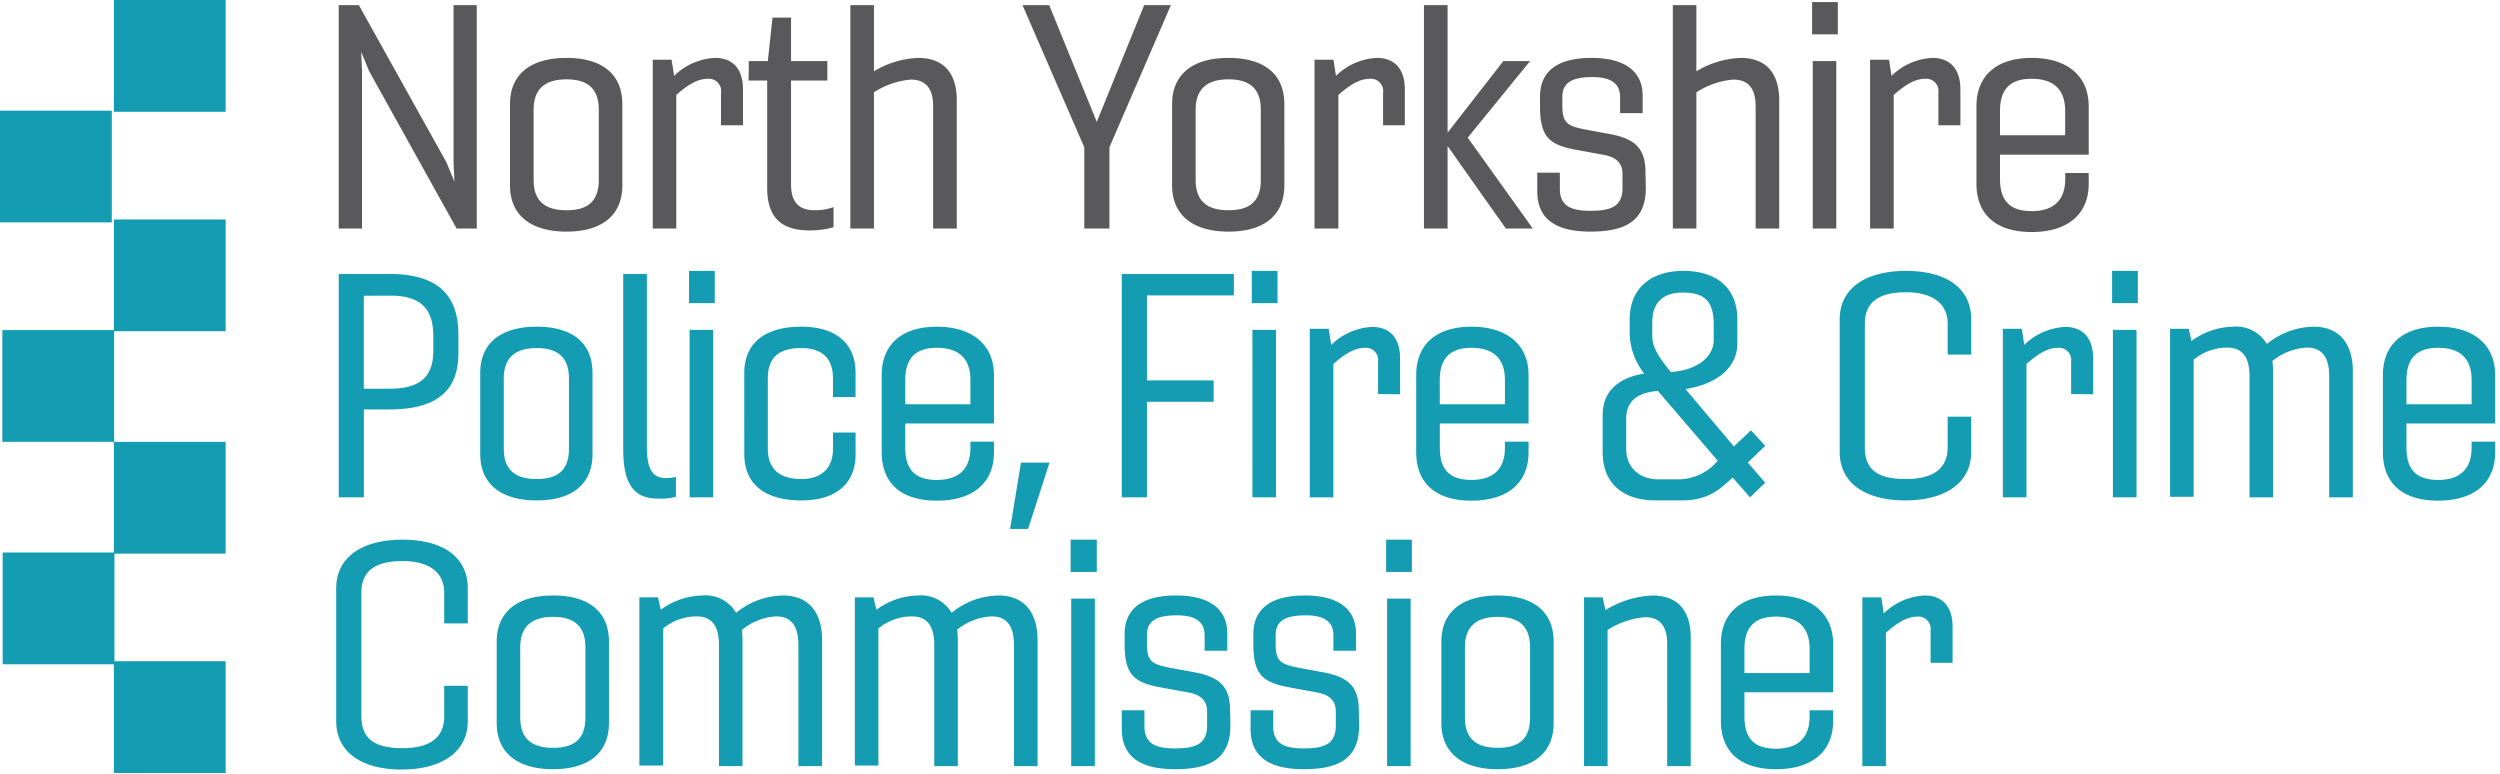 <svg xmlns="http://www.w3.org/2000/svg" width="310" height="96">
  <path d="M42 28.34V.64h2.5l10.85 19.47 1 2.42-.11-2.31V.64h2.88v27.7h-2.5L45.78 8.84l-1-2.43.11 2.16v19.77zm35.17-5.35c0 3.66-2.47 5.73-6.93 5.73s-7-2.07-7-5.73V12.91c0-3.65 2.5-5.73 7-5.73s6.93 2.08 6.93 5.73zm-11-.69c0 2.61 1.39 3.77 4.08 3.77s4-1.16 4-3.77v-8.69c0-2.62-1.38-3.77-4-3.77s-4.08 1.15-4.08 3.77zm23.23-6.77v-4a1.52 1.52 0 0 0-1.65-1.76c-1.43 0-2.74 1-3.89 2v16.57h-2.92V7.41h2.34l.31 2a7.74 7.74 0 0 1 5.08-2.23c2.31 0 3.46 1.5 3.46 3.89v4.46zm3.46-7.96h2.35l.58-5.39h2.3v5.39h4.5v2.42h-4.5v12.85c0 2.11.85 3.23 2.93 3.23a6.62 6.62 0 0 0 2.34-.39v2.5a10.86 10.86 0 0 1-3 .39c-3.77 0-5.23-1.92-5.23-5.27V9.99h-2.31zm12.58 20.77V.64h2.93v8.2a11.45 11.45 0 0 1 5.5-1.66c3.23 0 4.77 2 4.77 5.23v15.93h-2.93V13.18c0-2.31-1-3.31-2.77-3.31a9.86 9.86 0 0 0-4.57 1.58v16.89zm29.01 0V18.26L126.79.64h3.31l5.9 14.47L141.88.64h3.31l-7.62 17.62v10.08zm24.81-5.35c0 3.66-2.46 5.73-6.92 5.73s-7-2.07-7-5.73V12.91c0-3.65 2.5-5.73 7-5.73s6.92 2.08 6.92 5.73zm-11-.69c0 2.61 1.38 3.77 4.08 3.77s4-1.16 4-3.77v-8.69c0-2.62-1.39-3.77-4-3.77s-4.08 1.15-4.08 3.77zm23.24-6.77v-4a1.53 1.53 0 0 0-1.66-1.76c-1.42 0-2.73 1-3.88 2v16.57H163V7.41h2.35l.31 2a7.73 7.73 0 0 1 5.07-2.23c2.31 0 3.47 1.5 3.47 3.89v4.46zm5.07 12.81V.64h2.93v15.81l6.92-8.88h3.31l-7.73 9.5 8.07 11.27h-3.34l-7.23-10.23v10.23zm27.51-5.04c0 4.11-2.54 5.42-6.85 5.42-4.08 0-6.61-1.38-6.61-5v-2.31h2.8v2c0 2.23 1.54 2.73 3.77 2.73 2.47 0 4-.46 4-2.84v-1.7c0-1.26-.61-2.11-2.46-2.42l-3.15-.58c-3.5-.61-4.62-1.61-4.62-5.46v-1.15c0-3.12 2.12-4.81 6.39-4.81 4.11 0 6.34 1.66 6.34 4.69v2.16h-2.8v-2c0-1.58-1-2.47-3.43-2.47-2.61 0-3.73.74-3.73 2.47v1.11c0 2.23.77 2.5 2.89 2.93l2.88.53c3.23.58 4.54 1.77 4.54 4.77zm3.35 5.04V.64h2.92v8.2a11.48 11.48 0 0 1 5.5-1.66c3.23 0 4.77 2 4.77 5.23v15.93h-2.92V13.18c0-2.31-1-3.31-2.77-3.31a9.9 9.9 0 0 0-4.58 1.58v16.89zM224.7 4.26v-4h3.19v4zm.08 24.08V7.57h2.92v20.77zm15.58-12.81v-4a1.53 1.53 0 0 0-1.66-1.76c-1.42 0-2.73 1-3.88 2v16.57h-2.93V7.41h2.35l.31 2a7.73 7.73 0 0 1 5.07-2.23c2.31 0 3.47 1.5 3.47 3.89v4.46zm11.58 10.65c2.57 0 4.15-1.23 4.15-4v-.73H259v1.32c0 3.81-2.61 6-7.07 6s-6.85-2.19-6.85-6v-9.59c0-3.81 2.5-6 6.85-6s7.07 2.19 7.07 6v6h-11v3c0 2.77 1.28 4 3.94 4zM248 16.77h8.08v-3c0-2.81-1.58-4-4.15-4s-3.93 1.18-3.93 4z" fill="#59595b"/>
  <path fill="#149CB2" d="M42 61.67v-27.7h6.27c6.23 0 8.57 2.81 8.57 7.54v2.26c0 4.42-2.34 7-8.57 7h-3.15v10.9zm3.11-25V48.2h3.19c3.7 0 5.43-1.38 5.43-4.73v-1.81c0-3.5-1.73-5-5.27-5zm28.36 19.65c0 3.66-2.46 5.73-6.92 5.73s-7-2.07-7-5.73V46.24c0-3.65 2.5-5.73 7-5.73s6.92 2.08 6.92 5.73zm-11-.69c0 2.61 1.39 3.77 4.08 3.77s4-1.16 4-3.77v-8.7c0-2.61-1.38-3.77-4-3.77s-4.08 1.16-4.08 3.77zm17.74-21.66V55.4c0 2.65.65 3.88 2.34 3.88a4.76 4.76 0 0 0 1.27-.15v2.46a7 7 0 0 1-2.27.23c-2.88 0-4.27-1.69-4.27-6.12V33.97zm5.23 3.62v-4h3.19v4zm.07 24.08V40.9h2.93v20.77zm13.85-2.27c2.31 0 3.93-1.16 3.93-3.77v-2h2.8v2.69c0 3.66-2.42 5.73-6.73 5.73-4.57 0-7.07-2.07-7.07-5.73V46.24c0-3.65 2.5-5.73 7.07-5.73 4.31 0 6.73 2.08 6.73 5.73v3h-2.8v-2.31c0-2.61-1.47-3.77-3.93-3.77-2.77 0-4.15 1.16-4.15 3.77v8.7c0 2.61 1.54 3.77 4.15 3.77zm16.81.11c2.58 0 4.16-1.23 4.16-4v-.74h2.92v1.31c0 3.81-2.61 6-7.08 6s-6.84-2.19-6.84-6v-9.57c0-3.81 2.5-6 6.84-6s7.08 2.19 7.08 6v6h-11v3c0 2.77 1.27 4 3.92 4zm-3.92-9.38h8.08v-3c0-2.81-1.58-4-4.16-4s-3.92 1.23-3.92 4zm13 15.46 1.35-8.23h3.54l-2.66 8.23zm13.85-3.92v-27.7H153v2.66h-10.78v10.54h8.27v2.65h-8.27v11.85zm16.12-24.08v-4h3.19v4zm.08 24.08V40.9h2.92v20.77zm15.58-12.81v-4a1.52 1.52 0 0 0-1.66-1.73c-1.42 0-2.73 1-3.88 2v16.54h-2.93v-20.9h2.35l.31 2a7.74 7.74 0 0 1 5.08-2.23c2.3 0 3.46 1.5 3.46 3.89v4.46zm11.58 10.65c2.57 0 4.15-1.23 4.15-4v-.74h2.93v1.31c0 3.81-2.62 6-7.08 6s-6.85-2.19-6.85-6v-9.57c0-3.81 2.5-6 6.85-6s7.08 2.19 7.08 6v6h-11v3c-.01 2.77 1.26 4 3.92 4zm-3.93-9.38h8.08v-3c0-2.81-1.58-4-4.15-4s-3.93 1.23-3.93 4zM217 61.67l-2.15-2.46c-1.62 1.53-3.12 2.84-6.27 2.84h-3.27c-4.16 0-6.58-2.19-6.58-6v-4.58c0-2.92 1.89-4.61 5.15-5.15a8.26 8.26 0 0 1-1.8-5v-1.73c0-3.81 2.61-6 6.65-6 4.2 0 6.7 2.19 6.7 6v3c0 2.85-2.31 5-6.43 5.65l6 7.12 2.12-2 1.77 1.92-2.16 2.08 2.16 2.5zm-4-4.54-7.43-8.66c-2.69.24-3.92 1.35-3.92 3.47v3.73c0 2.35 1.69 3.77 4 3.77h2.46a6.42 6.42 0 0 0 4.89-2.31zm-5.85-11c3.62-.23 5.35-2.12 5.35-3.93v-1.92c0-2.81-1-4-3.81-4-2.42 0-3.81 1.15-3.81 3.77v1.54c0 1.42.73 2.61 2.27 4.5zm29.2 13.27c3.12 0 5.16-1.12 5.16-3.93v-3.8h2.92v4.38c0 3.81-3.19 6-8.19 6s-8.12-2.19-8.12-6V39.59c0-3.81 3.19-6 8.23-6s8.08 2.19 8.08 6v4.38h-2.92v-3.81c0-2.61-2-3.92-5.16-3.92-3.5 0-5.11 1.31-5.11 3.92v15.31c0 2.81 1.61 3.93 5.11 3.93zm20.47-10.54v-4a1.52 1.52 0 0 0-1.66-1.73c-1.42 0-2.73 1-3.88 2v16.54h-2.93v-20.9h2.35l.31 2a7.74 7.74 0 0 1 5.08-2.23c2.3 0 3.46 1.5 3.46 3.89v4.46zm5.08-11.27v-4h3.19v4zm.1 24.08V40.9h2.93v20.77zm9.74-19.39a9.06 9.06 0 0 1 5.16-1.77 4.41 4.41 0 0 1 4.19 2.15 9.38 9.38 0 0 1 5.81-2.15c3.19 0 4.85 2.12 4.85 5.5v15.66h-2.93v-15c0-2.23-.77-3.57-2.77-3.57a7.35 7.35 0 0 0-4.27 1.67 12.1 12.1 0 0 1 .08 1.23v15.67h-2.92v-15c0-2.23-.77-3.57-2.77-3.57a6.57 6.57 0 0 0-4.16 1.5v17h-2.92V40.77h2.31zm30.59 17.23c2.57 0 4.15-1.23 4.15-4v-.74h2.92v1.31c0 3.81-2.61 6-7.07 6s-6.85-2.19-6.85-6v-9.57c0-3.81 2.5-6 6.85-6s7.07 2.19 7.07 6v6h-11v3c0 2.77 1.27 4 3.93 4zm-3.93-9.38h8.08v-3c0-2.81-1.58-4-4.15-4s-3.93 1.23-3.93 4zM49.93 92.77c3.12 0 5.15-1.12 5.15-3.93v-3.8H58v4.38c0 3.81-3.19 6-8.2 6s-8.11-2.19-8.11-6v-16.5c0-3.81 3.19-6 8.23-6s8.08 2.19 8.08 6v4.38h-2.92v-3.81c0-2.61-2-3.92-5.15-3.92-3.5 0-5.12 1.31-5.12 3.92v15.28c0 2.84 1.62 4 5.12 4zm25.58-3.12c0 3.66-2.46 5.73-6.92 5.73s-7-2.07-7-5.73V79.57c0-3.65 2.5-5.73 7-5.73s6.92 2.08 6.92 5.73zm-11-.69c0 2.61 1.39 3.77 4.08 3.77s4-1.16 4-3.77v-8.7c0-2.61-1.39-3.77-4-3.77s-4.08 1.16-4.08 3.77zm17.43-13.35a9 9 0 0 1 5.15-1.77 4.4 4.4 0 0 1 4.19 2.15 9.38 9.38 0 0 1 5.81-2.15c3.2 0 4.85 2.12 4.85 5.5V95H99V80c0-2.23-.77-3.57-2.77-3.57A7.3 7.3 0 0 0 92 78.11a12 12 0 0 1 .07 1.23V95h-2.92V80c0-2.23-.77-3.57-2.77-3.57a6.52 6.52 0 0 0-4.15 1.5v17h-2.95V74.07h2.31zm26.73 0a9.06 9.06 0 0 1 5.16-1.77 4.41 4.41 0 0 1 4.17 2.15 9.38 9.38 0 0 1 5.81-2.15c3.19 0 4.85 2.12 4.85 5.5V95h-2.93V80c0-2.23-.77-3.57-2.77-3.57a7.35 7.35 0 0 0-4.27 1.65 11.91 11.91 0 0 1 .08 1.23V95h-2.92V80c0-2.23-.77-3.57-2.77-3.57a6.57 6.57 0 0 0-4.16 1.5v17H106V74.07h2.31zm24.09-4.69v-4H136v4zm.07 24.08V74.23h2.93V95zm19.74-5.04c0 4.11-2.54 5.42-6.85 5.42-4.08 0-6.62-1.38-6.62-5v-2.31h2.81v2c0 2.23 1.54 2.73 3.77 2.73 2.46 0 4-.46 4-2.84v-1.7c0-1.27-.62-2.11-2.46-2.42l-3.16-.58c-3.5-.61-4.61-1.61-4.61-5.46v-1.15c0-3.12 2.11-4.81 6.38-4.81 4.12 0 6.35 1.65 6.35 4.69v2.16h-2.81v-1.92c0-1.58-1-2.47-3.42-2.47-2.62 0-3.73.73-3.73 2.47v1.11c0 2.23.77 2.5 2.88 2.93l2.89.53c3.23.58 4.54 1.77 4.54 4.77zm15.96 0c0 4.11-2.54 5.42-6.85 5.42-4.07 0-6.61-1.38-6.61-5v-2.31h2.81v2c0 2.23 1.53 2.73 3.76 2.73 2.47 0 4-.46 4-2.84v-1.7c0-1.27-.61-2.11-2.46-2.42l-3.15-.58c-3.5-.61-4.62-1.61-4.62-5.46v-1.15c0-3.12 2.12-4.81 6.39-4.81 4.11 0 6.34 1.65 6.34 4.69v2.16h-2.8v-1.92c0-1.58-1-2.47-3.43-2.47-2.61 0-3.73.73-3.73 2.47v1.11c0 2.23.77 2.5 2.89 2.93l2.88.53c3.23.58 4.54 1.77 4.54 4.77zm3.35-19.04v-4h3.19v4zM172 95V74.23h2.92V95zm20.65-5.35c0 3.66-2.46 5.73-6.92 5.73s-7-2.07-7-5.73V79.57c0-3.65 2.51-5.73 7-5.73s6.92 2.08 6.92 5.73zm-11-.69c0 2.61 1.38 3.77 4.08 3.77s4-1.16 4-3.77v-8.7c0-2.61-1.39-3.77-4-3.77s-4.08 1.16-4.08 3.77zm17.43-13.31a12.17 12.17 0 0 1 5.81-1.81c3.26 0 4.76 2 4.76 5.23V95h-2.92V79.84c0-2.31-1-3.31-2.73-3.31a10.2 10.2 0 0 0-4.66 1.58V95h-2.92V74.07h2.31zm21.15 17.19c2.58 0 4.16-1.23 4.16-4v-.77h2.92v1.31c0 3.81-2.61 6-7.08 6s-6.84-2.19-6.84-6v-9.54c0-3.81 2.5-6 6.84-6s7.08 2.19 7.08 6v6h-11v3c0 2.77 1.27 4 3.92 4zm-3.92-9.38h8.08v-3c0-2.81-1.58-4-4.16-4s-3.92 1.23-3.92 4zm23.08-1.27v-4a1.52 1.52 0 0 0-1.65-1.73c-1.43 0-2.73 1-3.89 2V95h-2.92V74.07h2.35l.3 2a7.78 7.78 0 0 1 5.08-2.23c2.31 0 3.46 1.5 3.46 3.89v4.46zM14.12 0h13.86v13.86H14.12zM0 13.72h13.86v13.86H0zm14.12 13.49h13.86v13.86H14.12z"/>
  <path fill="#149CB2" d="M.29 40.93h13.86v13.86H.29zm13.83 13.86h13.86v13.86H14.12z"/>
  <path fill="#149CB2" d="M.33 68.51h13.86v13.86H.33z"/>
  <path fill="#149CB2" d="M14.12 81.99h13.86v13.86H14.12z"/>
</svg>
